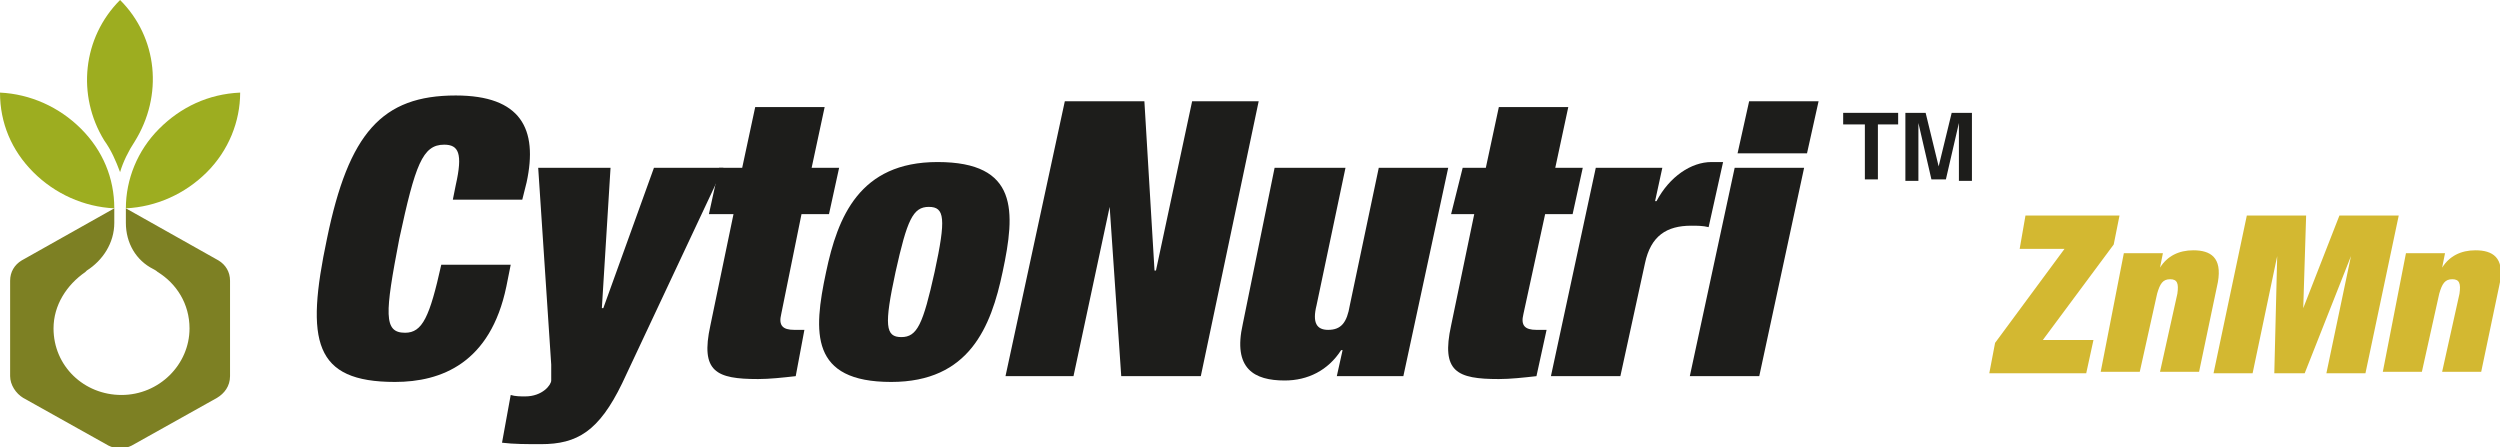<?xml version="1.0" encoding="utf-8"?>
<!-- Generator: Adobe Illustrator 21.0.0, SVG Export Plug-In . SVG Version: 6.00 Build 0)  -->
<svg version="1.1" id="Layer_1" xmlns="http://www.w3.org/2000/svg" xmlns:xlink="http://www.w3.org/1999/xlink" x="0px" y="0px"
	 viewBox="0 0 172.8 30.9" style="enable-background:new 0 0 172.8 30.9;" xml:space="preserve">
<style type="text/css">
	.st0{fill:#1D1D1B;}
	.st1{fill:#D3B831;}
	.st2{fill:#9DAD20;}
	.st3{fill:#7D8023;}
</style>
<g>
	<path class="st0" d="M31.5,12.8c0.5-2.2,0.2-2.8-0.8-2.8c-1.5,0-2,1.4-3.1,6.5C26.6,21.7,26.5,23,28,23c1.2,0,1.7-1.1,2.5-4.7h4.8
		L35,19.8c-1.1,5.3-4.5,6.6-7.7,6.6c-5.6,0-6.2-2.8-4.7-9.9c1.5-7.3,3.8-9.9,8.9-9.9c4.5,0,5.7,2.3,4.9,6l-0.3,1.2h-4.8L31.5,12.8z"
		/>
	<path class="st0" d="M35.3,27.3c0.3,0.1,0.7,0.1,1,0.1c1.2,0,1.8-0.8,1.8-1.1c0-0.2,0-0.7,0-1.1l-0.9-13.6h5l-0.6,9.7h0.1l3.5-9.7
		H50l-7,14.9c-1.6,3.3-3.1,4.2-5.6,4.2c-1,0-1.9,0-2.7-0.1L35.3,27.3z"/>
	<path class="st0" d="M49.7,11.6h1.6l0.9-4.2H57l-0.9,4.2H58l-0.7,3.2h-1.9L54,21.7c-0.2,0.8,0.1,1.1,0.9,1.1h0.7L55,26
		c-0.9,0.1-1.8,0.2-2.6,0.2c-2.9,0-4-0.5-3.3-3.7l1.6-7.7H49L49.7,11.6z"/>
	<path class="st0" d="M61.6,26.4c-5.6,0-5.4-3.4-4.5-7.6c0.8-3.8,2.3-7.6,7.7-7.6c5.6,0,5.4,3.4,4.5,7.6
		C68.5,22.6,67,26.4,61.6,26.4 M62.3,23.3c1.1,0,1.5-0.9,2.3-4.5c0.8-3.7,0.7-4.5-0.4-4.5c-1.1,0-1.5,0.9-2.3,4.5
		C61.1,22.5,61.2,23.3,62.3,23.3"/>
	<polygon class="st0" points="73.6,7 79.1,7 79.8,18.7 79.9,18.7 82.4,7 87,7 83,26 77.5,26 76.7,14.3 76.7,14.3 74.2,26 69.5,26 	
		"/>
	<path class="st0" d="M88.1,11.6H93l-2,9.5c-0.3,1.2,0,1.7,0.8,1.7c0.9,0,1.3-0.5,1.5-1.7l2-9.5h4.8L97,26h-4.6l0.4-1.8h-0.1
		c-0.9,1.4-2.3,2.1-3.9,2.1c-2.1,0-3.6-0.8-2.9-3.9L88.1,11.6z"/>
	<path class="st0" d="M101.1,11.6h1.6l0.9-4.2h4.8l-0.9,4.2h1.9l-0.7,3.2h-1.9l-1.5,6.9c-0.2,0.8,0.1,1.1,0.9,1.1h0.7l-0.7,3.2
		c-0.9,0.1-1.8,0.2-2.6,0.2c-2.9,0-4-0.5-3.3-3.7l1.6-7.7h-1.6L101.1,11.6z"/>
	<path class="st0" d="M110.3,11.6h4.6l-0.5,2.3h0.1c0.9-1.7,2.4-2.7,3.8-2.7h0.8l-1,4.5c-0.4-0.1-0.8-0.1-1.2-0.1
		c-1.7,0-2.8,0.7-3.2,2.6L112,26h-4.8L110.3,11.6z"/>
	<path class="st0" d="M119.9,11.6h4.8L121.6,26h-4.8L119.9,11.6z M120.9,7h4.8l-0.8,3.6h-4.8L120.9,7z"/>
	<polygon class="st1" points="137.9,23.7 142.7,17.2 139.6,17.2 140,14.9 146.5,14.9 146.1,16.9 141.2,23.5 144.7,23.5 144.2,25.8 
		137.5,25.8 	"/>
	<path class="st1" d="M146.8,17.5h2.7l-0.2,1h0c0.5-0.8,1.3-1.2,2.3-1.2c1.2,0,2,0.5,1.7,2.2l-1.3,6.2h-2.7l1.2-5.4
		c0.1-0.7,0-1-0.5-1c-0.5,0-0.7,0.3-0.9,1l-1.2,5.4h-2.7L146.8,17.5z"/>
	<polygon class="st1" points="155.3,14.9 159.4,14.9 159.2,21.3 159.2,21.3 161.7,14.9 165.8,14.9 163.5,25.8 160.8,25.8 
		162.5,17.7 162.5,17.7 159.3,25.8 157.2,25.8 157.4,17.7 157.4,17.7 155.7,25.8 153,25.8 	"/>
	<path class="st1" d="M166.3,17.5h2.7l-0.2,1h0c0.5-0.8,1.3-1.2,2.3-1.2c1.2,0,2,0.5,1.7,2.2l-1.3,6.2h-2.7l1.2-5.4
		c0.1-0.7,0-1-0.5-1c-0.5,0-0.7,0.3-0.9,1l-1.2,5.4h-2.7L166.3,17.5z"/>
	<polygon class="st0" points="131.2,7.8 131.2,8.6 129.8,8.6 129.8,12.4 128.9,12.4 128.9,8.6 127.4,8.6 127.4,7.8 	"/>
	<path class="st0" d="M134.9,7.8h1.4v4.7h-0.9V9.3c0-0.1,0-0.2,0-0.4c0-0.2,0-0.3,0-0.4l-0.9,3.9h-1l-0.9-3.9c0,0.1,0,0.2,0,0.4
		c0,0.2,0,0.3,0,0.4v3.2h-0.9V7.8h1.4l0.9,3.7L134.9,7.8z"/>
	<path class="st2" d="M11,8.9c-1.5,1.5-2.3,3.5-2.3,5.5v0h0c2.1-0.1,4.1-1,5.6-2.5c1.5-1.5,2.3-3.5,2.3-5.5v0h0
		C14.4,6.5,12.5,7.4,11,8.9"/>
	<path class="st2" d="M0,6.4L0,6.4c0,2.1,0.8,4,2.3,5.5c1.5,1.5,3.5,2.4,5.6,2.5h0v0c0-2.1-0.8-4-2.3-5.5C4.1,7.4,2.1,6.5,0,6.4"/>
	<path class="st2" d="M8.3,0L8.3,0L8.3,0c-2.6,2.6-3,6.6-1.1,9.7c0.5,0.7,0.8,1.4,1.1,2.2l0,0.1l0-0.1c0.2-0.7,0.6-1.5,1-2.1
		C11.3,6.6,10.9,2.6,8.3,0"/>
	<path class="st3" d="M15.1,18l-6.4-3.6v1c0,1.4,0.7,2.6,1.9,3.2c0,0,0.2,0.1,0.3,0.2c1.3,0.8,2.2,2.2,2.2,3.9
		c0,2.5-2.1,4.6-4.7,4.6s-4.7-2-4.7-4.6c0-1.6,0.9-3,2.2-3.9l0,0C5.9,18.8,6,18.7,6,18.7c1.1-0.7,1.9-1.9,1.9-3.3v-1L1.5,18
		c-0.5,0.3-0.8,0.8-0.8,1.4V26c0,0.6,0.4,1.2,0.9,1.5l5.9,3.3c0.2,0.1,0.5,0.2,0.8,0.2c0.3,0,0.6-0.1,0.8-0.2l5.9-3.3
		c0.5-0.3,0.9-0.8,0.9-1.5v-6.6C15.9,18.8,15.6,18.3,15.1,18"/>
</g>
</svg>
